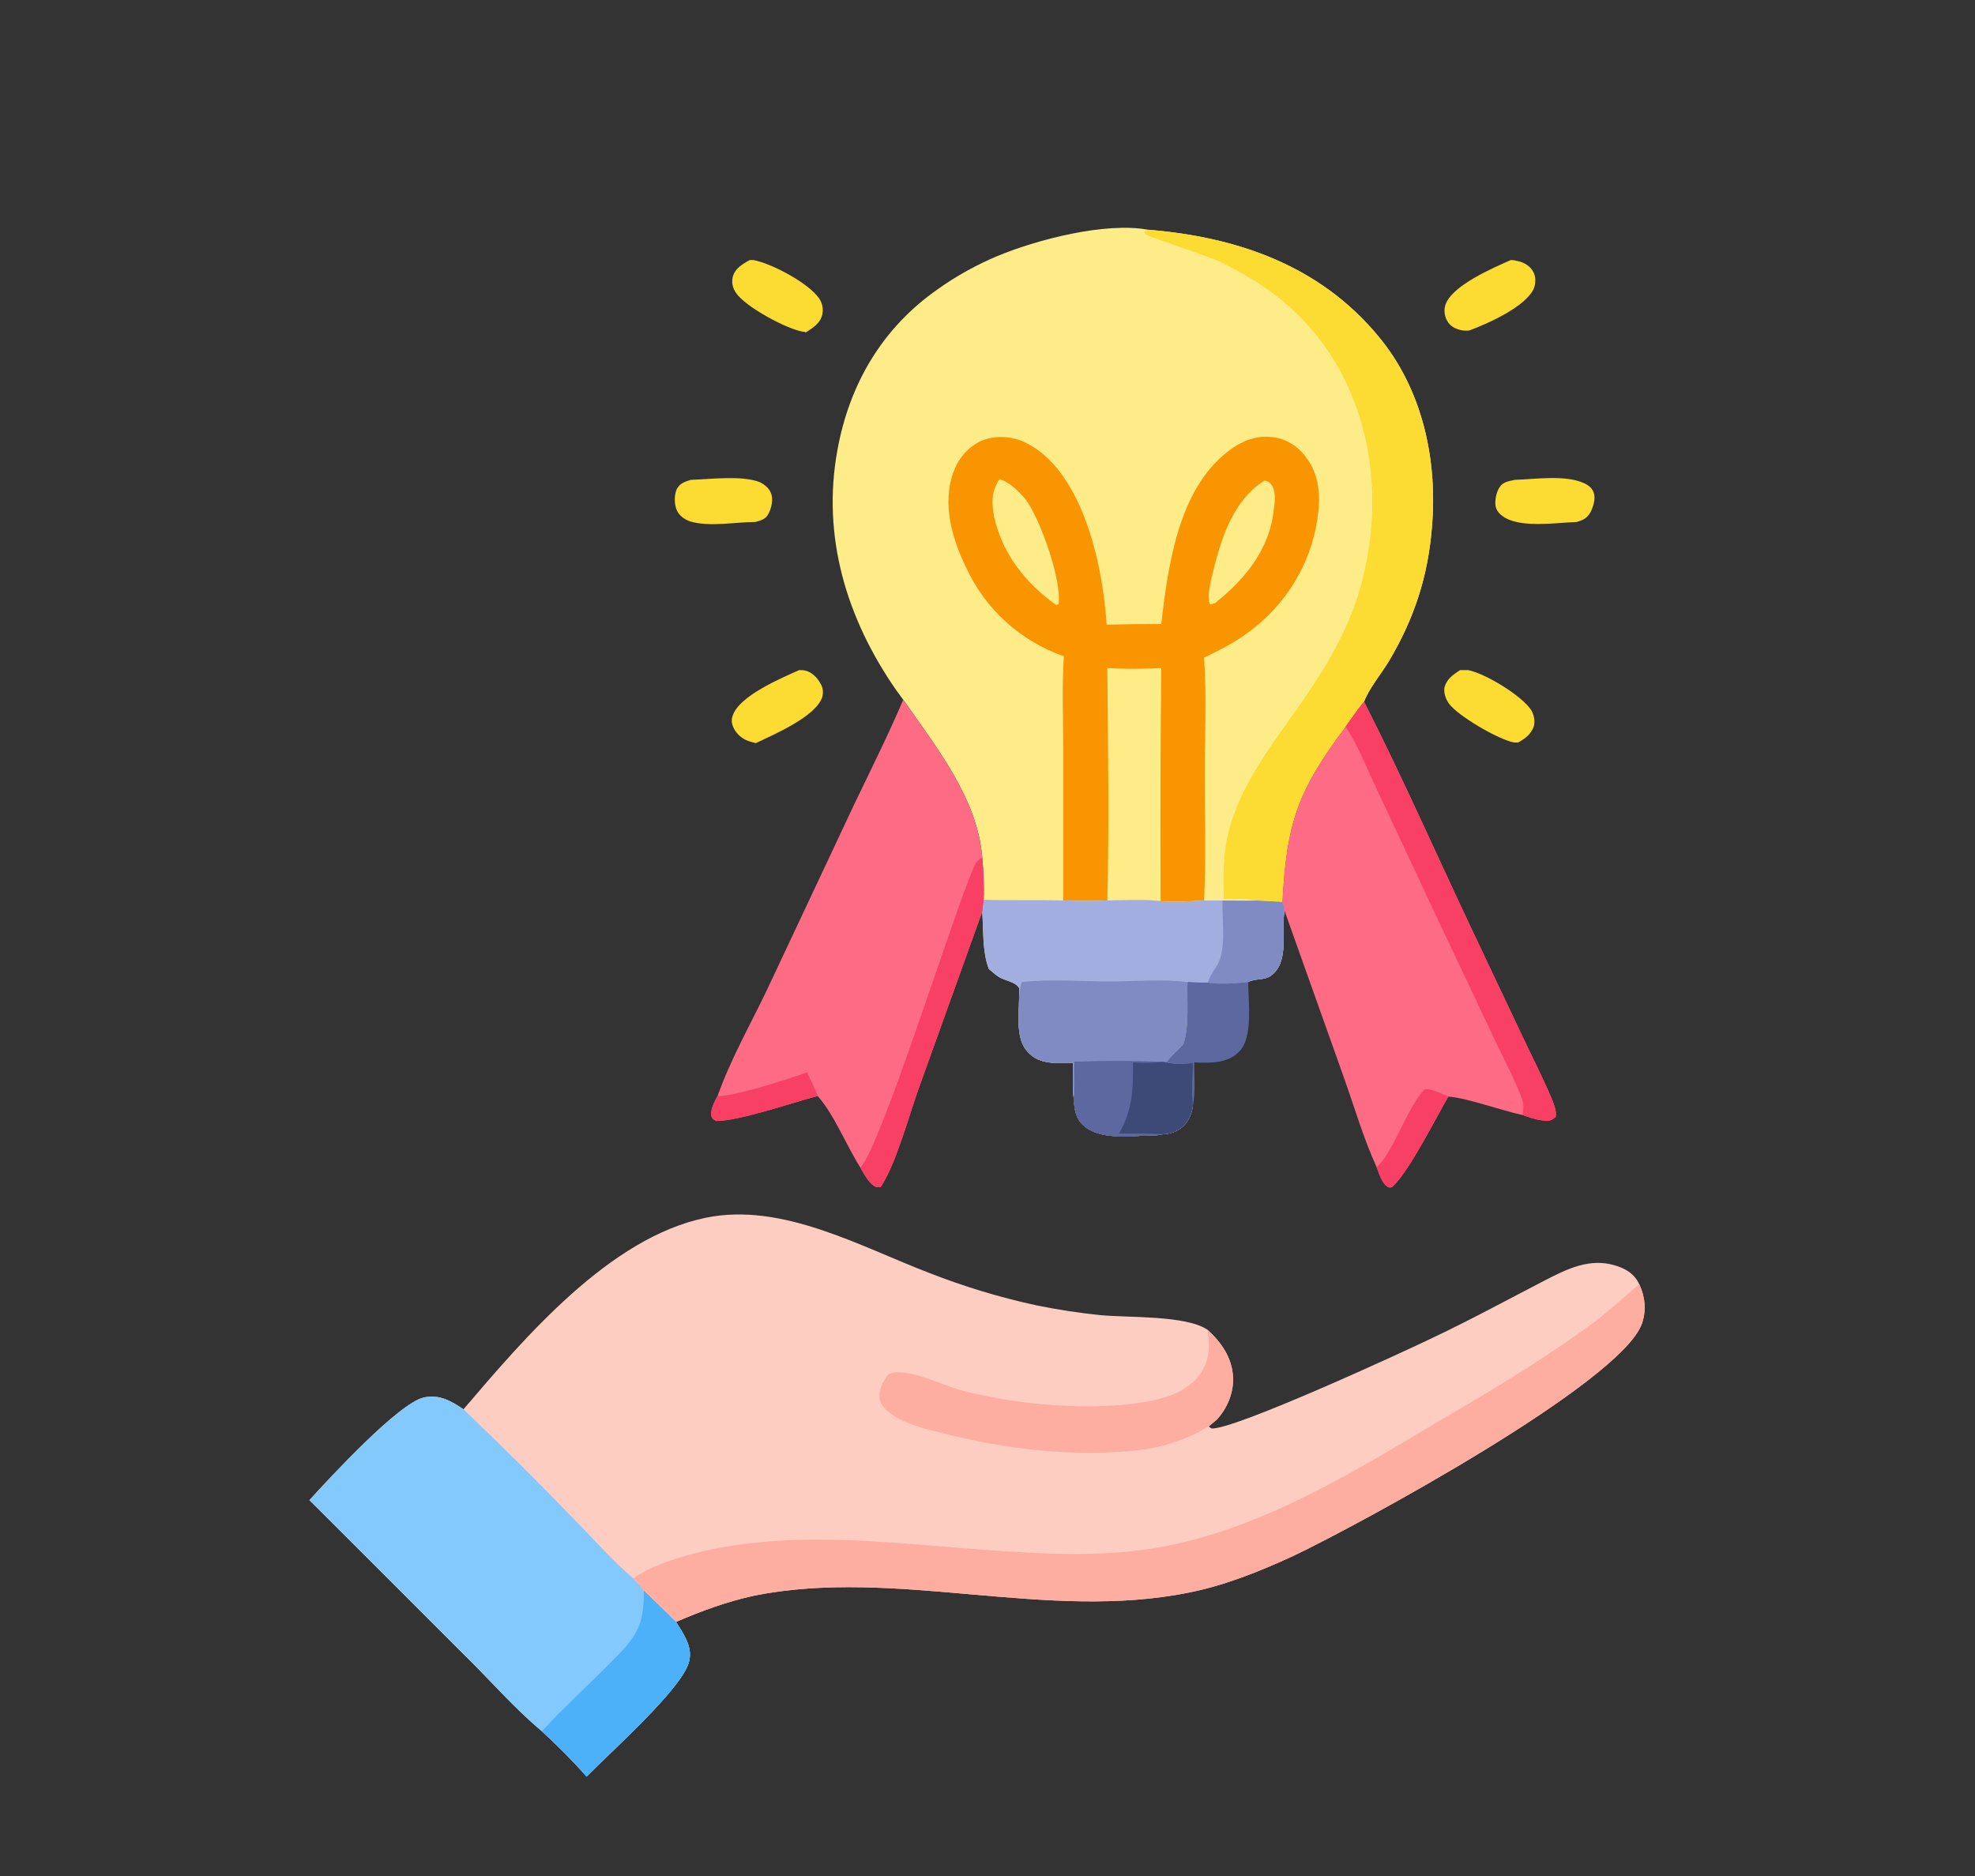 <svg xmlns="http://www.w3.org/2000/svg" viewBox="0 0 300 285" width="300" height="285"><rect x="0" y="0" width="300" height="285" fill="#333333" stroke="none"/><defs><clipPath clipPathUnits="userSpaceOnUse" id="cp1"><path d="m0 0h300v284.67h-300z"></path></clipPath></defs><style>.a{fill:#feec89}.b{fill:#f99500}.c{fill:#a3aee0}.d{fill:#808bc4}.e{fill:#3d4a77}.f{fill:#5e68a0}.g{fill:#fcdb33}.h{fill:#fecdc1}.i{fill:#84c9fc}.j{fill:#4cb1f9}.k{fill:#fdaea1}.l{fill:#fe6b85}.m{fill:#f83f64}</style><g clip-path="url(#cp1)"><path class="a" d="m137.2 106.3q-0.6-0.8-1.1-1.5c-7.5-10.8-11.3-23.3-8.9-36.4 1.8-10 6.8-18.6 15.3-24.5 2.8-2 5.9-3.7 9-5 6-2.5 16.4-5.2 22.9-4 13.5 1.1 26 5.4 34.9 16.1 6.8 8.1 9.1 18.9 8.2 29.2-0.6 7.4-2.7 13.8-6.5 20.2-1.2 2-3 4.1-3.8 6.2-1 1.2-1.9 2.5-2.8 3.8-7.3 9.7-9 14.7-9.6 26.6 0.2 0.5 0.3 0.8 0.3 1.3v0.2c-0.5 3 0.8 7.6-2 9.7-1.1 0.8-2.5 0.4-3.5 1-1.9 0.2-4.2 0.4-6.1 0.1l-3.1-0.1c-0.1 3 0.3 6.5-0.6 9.4-0.8 1-1.9 1.8-2.6 2.8 1.3 0.3 2.6 0.2 4 0.1 0 2.2-0.1 4.3 0 6.5-0.2 1.3-0.7 2.5-1.7 3.3-0.8 0.6-1.8 1-2.8 1-0.7 0.2-1.5 0.2-2.2 0.2-3.1 0.1-7.6 0.7-10-1.6-1.1-1-1.3-2.4-1.4-3.9-0.2-1.8-0.1-3.7-0.1-5.5q-1.1 0-2.2 0c-1.7 0-3.4-0.3-4.6-1.6-2-2-1.4-5.7-1.4-8.4v-1.4c-0.6-1-2.2-1.1-3.1-1.7-0.5-0.3-1-0.8-1.5-1.2-1-2.6-0.8-5.9-1-8.7l0.2-1.8c0.1-2.1 0-4.2-0.2-6.4-0.7-9-7-16.8-12-24z"></path><path class="b" d="m176.4 94.8c1-8.8 2.6-20.4 10.1-26.2 1.9-1.5 4.2-2.5 6.7-2.2 2.1 0.2 4 1.4 5.2 3.1 2.1 2.7 2.2 6.2 1.7 9.4-1 6.8-4.8 13-10.4 17.1-2.1 1.6-4.5 2.8-6.8 3.9 0.4 5.9 0.1 12 0.1 17.9 0 6.3 0.2 12.7-0.1 19-2.2 0.1-4.4 0.3-6.6 0.1-2.6-0.3-5.4-0.1-8.1-0.1q-3.4 0.1-6.7 0v-23.4c0-4.5-0.2-9.1 0.1-13.7-6.6-2.3-12-7.2-14.9-13.6-2.1-4.3-3.6-9.6-1.9-14.3 0.7-2 2.1-3.8 4.2-4.8 1.9-0.8 4-0.8 6-0.1 4.5 1.8 7.3 6.1 9.2 10.4 2.3 5.4 3.5 11.7 3.9 17.6q4.1-0.1 8.3-0.1z"></path><path class="a" d="m168.2 101.5q4.1 0.2 8.2 0-0.2 17.7-0.1 35.4c-2.6-0.3-5.4-0.1-8.1-0.1 0.3-11.7 0.1-23.6 0-35.3z"></path><path class="a" d="m151.8 72.8c1.6 0.4 3.1 2 4.1 3.2 2.2 3.1 5.4 12.2 4.9 15.8l-0.4 0.1c-4.7-3.4-8.1-7.7-9.4-13.4-0.4-2.2-0.4-3.9 0.8-5.7z"></path><path class="a" d="m192.1 73c0.4 0.1 0.7 0.2 1 0.6 0.7 0.9 0.6 2.6 0.4 3.7-0.6 6.1-4.3 10.6-8.9 14.3-0.3 0.1-0.5 0.2-0.8 0.2-0.6-1.2 0.3-4.2 0.6-5.5 1.2-4.9 3.2-10.6 7.7-13.3z"></path><path class="c" d="m168.2 136.8c2.7 0 5.5-0.2 8.1 0.1 2.2 0.2 4.4 0 6.6-0.1q1.4 0 2.8 0c1.8 0 3.6 0.1 5.3 0l3.8 0.2c0.2 0.5 0.3 0.8 0.3 1.3v0.2c-0.5 3 0.8 7.6-2 9.7-1.1 0.8-2.5 0.4-3.5 1-1.9 0.2-4.2 0.4-6.1 0.1l-3.1-0.1c-0.1 3 0.3 6.5-0.6 9.4-0.8 1-1.9 1.8-2.6 2.8 1.3 0.3 2.6 0.2 4 0.1 0 2.2-0.1 4.3 0 6.5-0.2 1.3-0.7 2.5-1.7 3.3-0.8 0.6-1.8 1-2.8 1-0.7 0.2-1.5 0.2-2.2 0.2-3.1 0.1-7.6 0.7-10-1.6-1.1-1-1.3-2.4-1.4-3.9-0.2-1.8-0.1-3.7-0.1-5.5q-1.1 0-2.2 0c-1.7 0-3.4-0.3-4.6-1.6-2-2-1.4-5.7-1.4-8.4v-1.4c-0.6-1-2.2-1.1-3.1-1.7-0.5-0.3-1-0.8-1.5-1.2-1-2.6-0.8-5.9-1-8.7l0.2-1.8c4 0.1 8.1 0 12.1 0.1q3.3 0.1 6.7 0z"></path><path class="d" d="m154.8 151.5c0.1-0.8 0.1-1.5 0.4-2.3 4.3-0.5 9-0.1 13.3-0.1 3.9 0 8.2-0.4 11.9 0.1-0.1 3 0.3 6.5-0.6 9.4-0.8 1-1.9 1.8-2.6 2.8 1.3 0.3 2.6 0.2 4 0.1 0 2.2-0.1 4.3 0 6.5-0.2 1.3-0.7 2.5-1.7 3.3-0.8 0.6-1.8 1-2.8 1-0.7 0.2-1.5 0.2-2.2 0.2-3.1 0.1-7.6 0.7-10-1.6-1.1-1-1.3-2.4-1.4-3.9-0.2-1.8-0.1-3.7-0.1-5.5q-1.1 0-2.2 0c-1.7 0-3.4-0.3-4.6-1.6-2-2-1.4-5.7-1.4-8.4z"></path><path class="e" d="m163.2 161.3c4.5-0.1 9-0.1 13.5 0l0.5 0.1c1.3 0.3 2.6 0.2 4 0.1 0 2.2-0.1 4.3 0 6.5-0.2 1.3-0.7 2.5-1.7 3.3-0.8 0.6-1.8 1-2.8 1-0.7 0.2-1.5 0.2-2.2 0.2-3.1 0.1-7.6 0.7-10-1.6-1.1-1-1.3-2.4-1.4-3.9 0.3-1.8 0.1-3.8 0.1-5.7z"></path><path class="f" d="m163.2 161.3c4.5-0.1 9-0.1 13.5 0-1.6 0.2-3.1 0.2-4.6 0.1 0 4.3 0 6.9-2.1 10.8 2.2 0 4.5 0 6.7 0.1-0.7 0.2-1.5 0.2-2.2 0.2-3.1 0.1-7.6 0.7-10-1.6-1.1-1-1.3-2.4-1.4-3.9 0.3-1.8 0.1-3.8 0.1-5.7z"></path><path class="d" d="m191 136.8l3.8 0.2c0.2 0.5 0.3 0.8 0.3 1.3v0.2c-0.5 3 0.8 7.6-2 9.7-1.1 0.8-2.5 0.4-3.5 1-1.9 0.2-4.2 0.4-6.1 0.1 0.3-1.4 1.4-2.3 1.8-3.6 0.9-2.6 0.3-6.1 0.4-8.9 1.8 0 3.6 0.1 5.3 0z"></path><path class="g" d="m174.4 34.9c13.5 1.1 26 5.4 34.9 16.1 6.8 8.1 9.1 18.9 8.2 29.2-0.6 7.4-2.7 13.8-6.5 20.2-1.2 2-3 4.1-3.8 6.2-1 1.2-1.9 2.5-2.8 3.8-7.3 9.7-9 14.7-9.6 26.6l-3.8-0.2c-1.6-0.3-3.4-0.2-5.1-0.2-0.1-2.9-0.1-5.9 0.4-8.8 1.8-9.1 8.2-16.1 13.1-23.6 2.8-4.2 5.2-8.6 6.8-13.5 4.8-15.2 2.1-32.6-9.9-43.7-3.1-2.9-6.9-5.2-10.7-7.1-1.5-0.8-11.3-4-11.6-4.3-0.1-0.1-0.1-0.3-0.2-0.4z"></path><path class="h" d="m70.4 214.1c9.3-10.9 22.2-26.1 36.8-29.1 11.6-2.4 23.5 4.4 34 8.4q7.9 3.1 16.2 4.9 4.9 1 9.8 1.5c4.3 0.4 12.9 0 16.2 2.2 2.1 1.9 3.8 4.3 3.9 7.3 0.1 2.3-0.9 4.7-2.5 6.4q-0.6 0.5-1.2 1l0.4 0.3c3.1 0.4 29.6-11.8 33.7-13.8 5.7-2.7 11.2-5.7 16.8-8.6 3.5-1.8 7-3.6 11-2.3 1.6 0.5 2.8 1.3 3.5 2.8 0.9 1.9 1.1 4 0.4 6-3.2 9-43.3 30.7-53 35.3-5 2.3-10.2 4.4-15.6 5.5-21.8 4.5-44.6-3.8-66.2 0.5-4.1 0.9-8 2.3-11.9 4 1.1 1.8 2.5 3.7 2 5.9-0.8 4-12.1 14-15.6 17.6-2.1-2.4-4.4-4.7-6.8-6.9-4.2-3.5-8-7.9-11.9-11.7l-23.4-23.4c3-3.3 13.6-14.8 17.4-15.6 2.3-0.5 4.1 0.5 6 1.8z"></path><path class="i" d="m47 227.9c3-3.3 13.6-14.8 17.4-15.6 2.3-0.5 4.1 0.5 6 1.8q8.5 8.1 16.7 16.6c3 3 5.9 6.4 9.1 9.1l1.6 1.8 4.9 4.8c1.1 1.8 2.5 3.7 2 5.9-0.8 4-12.1 14-15.6 17.6-2.1-2.4-4.4-4.7-6.8-6.9-4.2-3.5-8-7.9-11.9-11.8z"></path><path class="j" d="m97.8 241.6l4.9 4.8c1.1 1.8 2.5 3.7 2 5.9-0.8 4-12.1 14-15.6 17.6-2.1-2.4-4.4-4.7-6.8-6.9 1.1-1.1 2.1-2.3 3.2-3.3 2.8-2.8 5.7-5.5 8.5-8.4 3.2-3.3 3.8-5.2 3.8-9.7z"></path><path class="k" d="m249 195.1c0.9 1.9 1.1 4 0.4 6-3.2 9-43.3 30.7-53 35.3-5 2.3-10.2 4.4-15.6 5.5-21.8 4.5-44.6-3.8-66.2 0.5-4.1 0.9-8 2.3-11.9 4l-4.9-4.8-1.6-1.8c2.5-1.8 5.6-2.8 8.5-3.6 14.4-3.9 29.5-1.9 44.2-0.8 9.3 0.7 19.4 1.3 28.6-0.6 14.9-3 28.5-11.4 41.4-19.1 7.9-4.6 15.9-9.4 23.2-14.8 2.4-1.8 4.6-3.9 6.9-5.8z"></path><path class="k" d="m183.4 202c2.1 1.9 3.8 4.3 3.9 7.3 0.1 2.3-0.9 4.7-2.5 6.4q-0.6 0.5-1.2 1c-0.7 0.3-1.5 0.9-2.2 1.2-2.4 1.1-4.9 1.9-7.5 2.3-10.2 1.3-21.3 0-31.2-2.6-2.5-0.6-5.6-1.4-7.6-3-0.8-0.6-1.5-1.4-1.5-2.4-0.1-1 0.5-2.3 1.1-3.1 0.4-0.5 0.8-0.6 1.4-0.6 3-0.2 7.2 2 10.2 2.8 7.9 2 17.4 2.9 25.5 2 3.7-0.5 7.9-1.2 10.3-4.3 1.7-2.2 1.7-4.4 1.3-7z"></path><path class="l" d="m204.4 110.4c0.9-1.3 1.8-2.6 2.8-3.8 5.9 11.6 11.2 23.7 16.8 35.5l7.1 15c1.5 3.2 3.2 6.5 4.6 9.8 0.3 0.8 0.8 1.9 0.6 2.8-0.7 0.6-1.2 0.7-2.1 0.5-1-0.1-2-0.5-2.9-0.8-2.9-0.6-8.8-2.7-11.3-2.8-2 3.4-5.9 11.3-8.5 13.7-0.3 0.1-0.3 0.2-0.7 0-0.9-0.5-1.3-2-1.7-3-2-4.4-3.4-9.2-5-13.7l-9-25.3c0-0.5-0.1-0.8-0.3-1.3 0.6-11.9 2.3-16.9 9.6-26.6z"></path><path class="m" d="m204.4 110.4c0.9-1.3 1.8-2.6 2.8-3.8 5.9 11.6 11.2 23.7 16.8 35.5l7.1 15c1.5 3.2 3.2 6.5 4.6 9.8 0.3 0.8 0.8 1.9 0.6 2.8-0.7 0.6-1.2 0.7-2.1 0.5-1-0.1-2-0.5-2.9-0.8 0.1-0.8 0.2-1.6-0.1-2.4-1-2.8-2.5-5.6-3.8-8.3l-8.7-18.4-9.8-20.9c-1.4-3-2.7-6.3-4.5-9z"></path><path class="m" d="m209.1 177.3c2.4-1.9 4.7-9.2 7.3-11.8 0.9-0.2 2.7 0.7 3.6 1.1-2 3.4-5.9 11.3-8.5 13.7-0.3 0.1-0.3 0.2-0.7 0-0.9-0.5-1.3-2-1.7-3z"></path><path class="l" d="m137.2 106.3c5 7.2 11.3 15 12 24 0.2 2.2 0.3 4.3 0.2 6.4l-0.2 1.8-9.7 27c-1.5 4.2-3.4 11.3-5.7 14.8-0.5 0.1-0.6 0.1-1-0.1-0.9-0.6-1.6-1.9-2.1-2.8-2.1-3.3-4-8.1-6.5-10.9-3.8 1-11.9 3.8-15.4 3.8-0.6-0.3-0.6-0.4-0.8-0.9 0-1 0.5-2 1-2.9 1.9-5.4 4.9-10.7 7.4-15.9l13.4-28.5c2.5-5.2 5.1-10.4 7.4-15.8z"></path><path class="m" d="m130.7 177.4c3.3-3.7 14-38.3 17.2-45.6 0.3-0.7 0.6-1.2 1.3-1.5 0.2 2.2 0.3 4.3 0.2 6.4l-0.2 1.8-9.7 27c-1.5 4.2-3.4 11.3-5.7 14.8-0.5 0.1-0.6 0.1-1-0.1-0.9-0.6-1.6-1.9-2.1-2.8z"></path><path class="m" d="m109 166.5c2.2 0.2 11.2-2.7 13.6-3.6 0.5 1.2 1.2 2.4 1.6 3.6-3.8 1-11.9 3.8-15.4 3.8-0.6-0.3-0.6-0.4-0.8-0.9 0-1 0.5-2 1-2.9z"></path><path class="f" d="m180.4 149.2l3.1 0.1c1.9 0.3 4.2 0.1 6.1-0.1 0 3 0.8 8.4-1.4 10.6-1.8 1.8-4.5 1.7-6.8 1.6 0 2.2 0.2 4.5-0.2 6.6-0.1-2.2 0-4.3 0-6.5-1.4 0.1-2.7 0.2-4-0.1 0.7-1 1.8-1.8 2.6-2.8 0.9-2.9 0.5-6.4 0.6-9.4z"></path><path class="g" d="m221.8 101.8c0.4 0 0.8 0 1.2 0 2.6 0.5 8.2 3.9 9.6 6.1 0.4 0.7 0.6 1.6 0.4 2.4-0.4 1.2-1.3 1.9-2.4 2.5q-0.3 0-0.6 0c-2.3-0.4-8.5-4-9.9-5.9-0.5-0.7-0.8-1.6-0.7-2.4 0.3-1.3 1.3-2 2.4-2.7z"></path><path class="g" d="m113.9 39.5q0.2 0 0.5 0c2.8 0.5 8.4 3.5 10 5.8 0.5 0.7 0.7 1.6 0.5 2.5-0.3 1.3-1.4 2-2.5 2.7q-0.1 0-0.2-0.1-0.1 0-0.2 0c-2.5-0.4-8.8-3.8-10.2-5.9-0.5-0.7-0.7-1.6-0.5-2.4 0.3-1.3 1.5-2 2.6-2.6z"></path><path class="g" d="m121.4 101.8c0.3 0 0.7 0 1 0.1 0.9 0.2 1.8 1.1 2.2 1.9 0.4 0.6 0.5 1.3 0.3 2.1-1 3-7.4 5.7-10.1 7q-0.3-0.1-0.7-0.2-1.6-0.4-2.5-1.8c-0.4-0.7-0.6-1.4-0.3-2.2 1-3 7.4-5.7 10.1-6.9z"></path><path class="g" d="m230.1 72.9c3-0.1 7.7-0.8 10.5 0.5 0.7 0.3 1.3 0.8 1.5 1.5 0.3 0.9-0.1 2.1-0.5 2.9-0.5 0.9-1.1 1.2-2.1 1.5-3 0.1-8.1 0.9-10.8-0.6-0.7-0.4-1.3-0.9-1.5-1.7-0.2-0.9 0.1-2.3 0.6-3 0.5-0.8 1.4-0.9 2.3-1.1z"></path><path class="g" d="m229.5 39.5c0.4 0 0.8 0.1 1.2 0.2 0.9 0.2 1.8 0.8 2.2 1.6 0.4 0.7 0.4 1.7 0.1 2.5-1.2 2.8-7.1 5.4-9.8 6.4-0.6 0.1-1.3 0-1.8-0.2q-1.2-0.4-1.7-1.5c-0.3-0.7-0.4-1.5-0.1-2.3 1.1-2.9 7.2-5.5 9.9-6.7z"></path><path class="g" d="m104.9 72.9c3-0.1 7.6-0.7 10.4 0.3 0.7 0.3 1.5 0.9 1.8 1.7 0.4 0.9 0.1 2.3-0.4 3.2-0.4 0.8-1.2 1-2 1.2-3 0-7 0.8-9.9-0.1-0.8-0.3-1.6-0.8-2-1.7-0.4-0.9-0.4-2.3 0-3.2 0.5-0.9 1.2-1.1 2.1-1.4z"></path></g></svg>